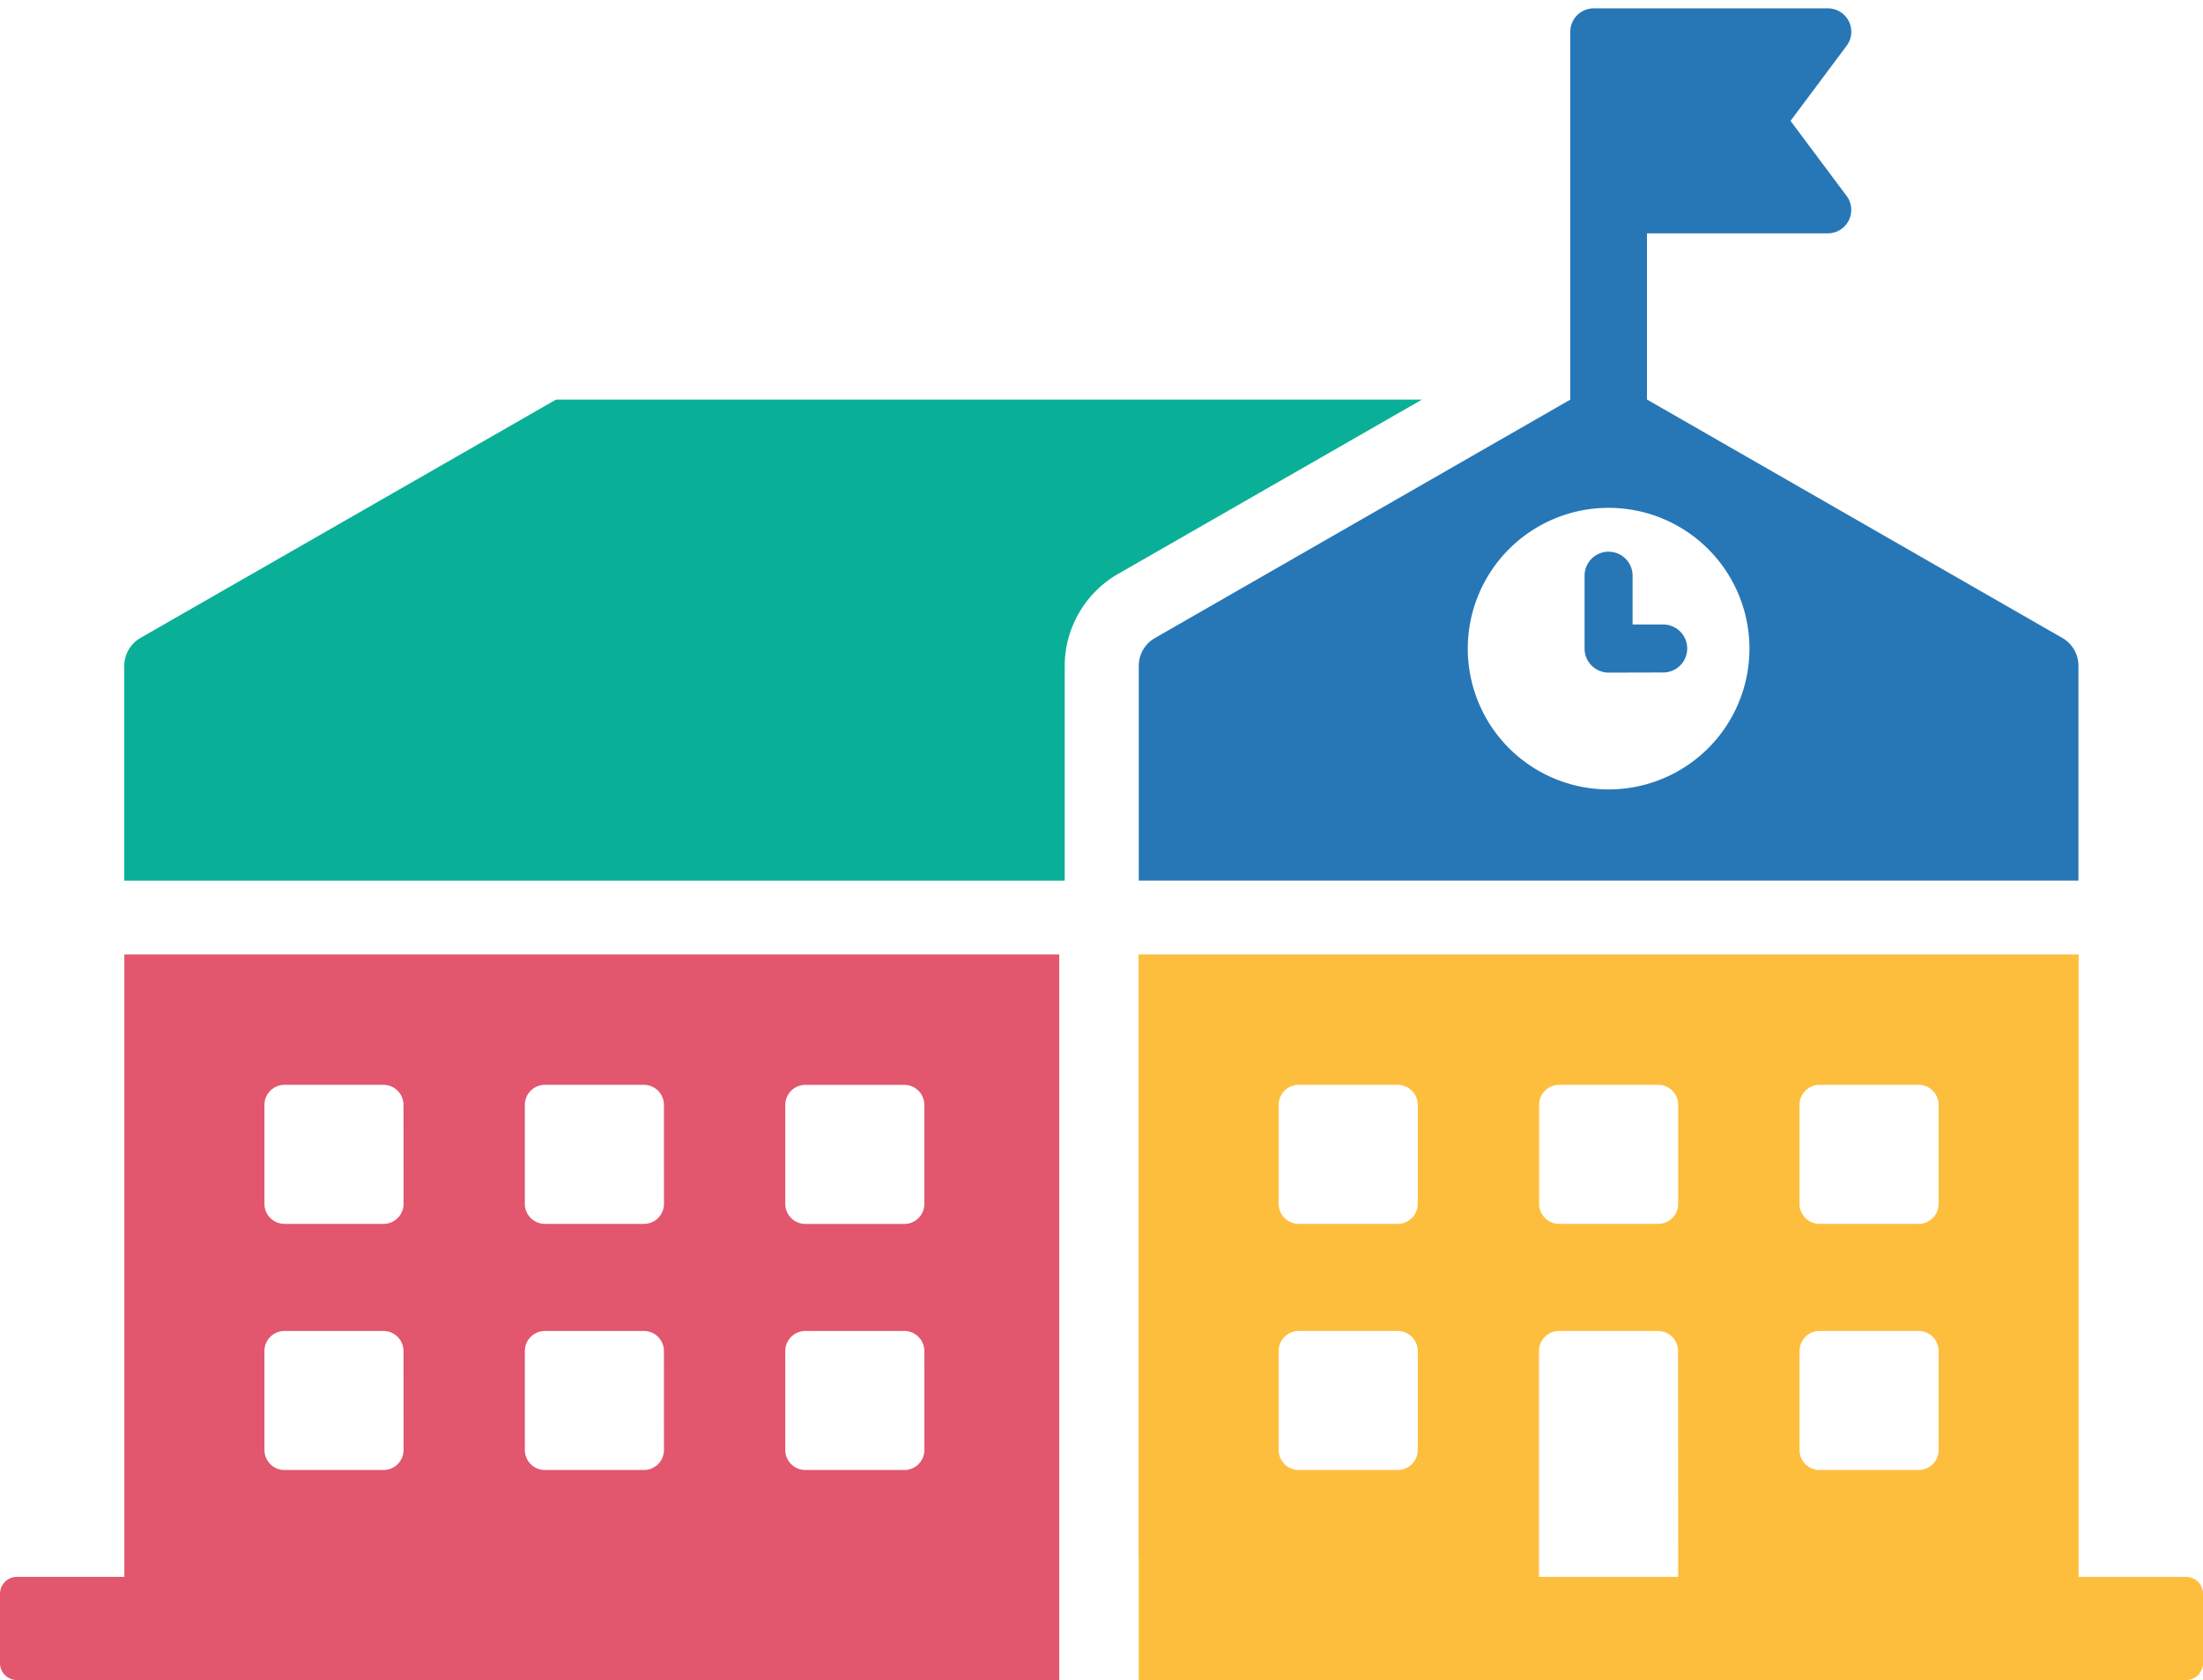 <svg xmlns="http://www.w3.org/2000/svg" width="131.747" height="100.5" viewBox="0 0 131.747 100.5"><g transform="translate(-1254 -1732.5)"><path d="M74.195,72.473a6.371,6.371,0,0,1,3.173-5.493L95.556,56.544H43.77L18.931,70.794a1.937,1.937,0,0,0-.977,1.679V85.32H74.195Z" transform="translate(1243.478 1699.862)" fill="#09b097"/><path d="M390,52.178V39.327a1.912,1.912,0,0,1,.959-1.656l24.847-14.265V1.395A1.4,1.4,0,0,1,417.2,0h14.02a1.4,1.4,0,0,1,1.118,2.23l-3.361,4.5,3.36,4.5a1.4,1.4,0,0,1-1.119,2.228H420.391v9.941l24.845,14.265a1.911,1.911,0,0,1,.959,1.656V52.178ZM409.676,38.3a8.422,8.422,0,1,0,8.421-8.421A8.421,8.421,0,0,0,409.676,38.3Zm8.421,1.435A1.437,1.437,0,0,1,416.66,38.3V33.9a1.436,1.436,0,0,1,2.871,0v2.958h1.795a1.435,1.435,0,1,1,0,2.869Z" transform="translate(932.103 1733)" fill="#2777b7" stroke="rgba(0,0,0,0)" stroke-miterlimit="10" stroke-width="1"/><path d="M63.347,136.717H7.436v37.234H1.015A1.014,1.014,0,0,0,0,174.965v4.144a1.015,1.015,0,0,0,1.015,1.015H63.347ZM24.135,166.359a1.2,1.2,0,0,1-1.2,1.2H17.014a1.2,1.2,0,0,1-1.2-1.2v-5.917a1.2,1.2,0,0,1,1.2-1.2h5.917a1.2,1.2,0,0,1,1.2,1.2Zm0-14.723a1.2,1.2,0,0,1-1.2,1.2H17.014a1.2,1.2,0,0,1-1.2-1.2v-5.918a1.2,1.2,0,0,1,1.2-1.2h5.917a1.2,1.2,0,0,1,1.2,1.2Zm15.573,14.723a1.2,1.2,0,0,1-1.2,1.2H32.588a1.2,1.2,0,0,1-1.2-1.2v-5.917a1.2,1.2,0,0,1,1.2-1.2h5.917a1.2,1.2,0,0,1,1.2,1.2Zm0-14.723a1.2,1.2,0,0,1-1.2,1.2H32.588a1.2,1.2,0,0,1-1.2-1.2v-5.918a1.2,1.2,0,0,1,1.2-1.2h5.918a1.2,1.2,0,0,1,1.2,1.2Zm15.575,14.723a1.2,1.2,0,0,1-1.2,1.2H48.163a1.2,1.2,0,0,1-1.2-1.2v-5.917a1.2,1.2,0,0,1,1.2-1.2H54.08a1.2,1.2,0,0,1,1.2,1.2Zm-1.2-13.52H48.163a1.2,1.2,0,0,1-1.2-1.2v-5.918a1.2,1.2,0,0,1,1.2-1.2H54.08a1.2,1.2,0,0,1,1.2,1.2v5.918a1.2,1.2,0,0,1-1.2,1.2" transform="translate(1254 1652.876)" fill="#e2566e"/><path d="M227.132,173.95H220.71V136.716H164.489v36.042h.01v7.365h62.633a1.015,1.015,0,0,0,1.015-1.015v-4.144a1.014,1.014,0,0,0-1.015-1.014m-45.945-7.592a1.2,1.2,0,0,1-1.2,1.2h-5.918a1.2,1.2,0,0,1-1.2-1.2v-5.917a1.2,1.2,0,0,1,1.2-1.2h5.918a1.2,1.2,0,0,1,1.2,1.2Zm0-14.723a1.2,1.2,0,0,1-1.2,1.2h-5.918a1.2,1.2,0,0,1-1.2-1.2v-5.918a1.2,1.2,0,0,1,1.2-1.2h5.918a1.2,1.2,0,0,1,1.2,1.2Zm15.574,22.314h-8.324V160.442a1.2,1.2,0,0,1,1.2-1.2h5.917a1.2,1.2,0,0,1,1.2,1.2Zm0-22.314a1.2,1.2,0,0,1-1.2,1.2h-5.917a1.2,1.2,0,0,1-1.2-1.2v-5.918a1.2,1.2,0,0,1,1.2-1.2h5.917a1.2,1.2,0,0,1,1.2,1.2Zm15.575,14.723a1.2,1.2,0,0,1-1.2,1.2h-5.918a1.2,1.2,0,0,1-1.2-1.2v-5.917a1.2,1.2,0,0,1,1.2-1.2h5.918a1.2,1.2,0,0,1,1.2,1.2Zm0-14.723a1.2,1.2,0,0,1-1.2,1.2h-5.918a1.2,1.2,0,0,1-1.2-1.2v-5.918a1.2,1.2,0,0,1,1.2-1.2h5.918a1.2,1.2,0,0,1,1.2,1.2Z" transform="translate(1157.6 1652.877)" fill="#febe3d"/></g></svg>
